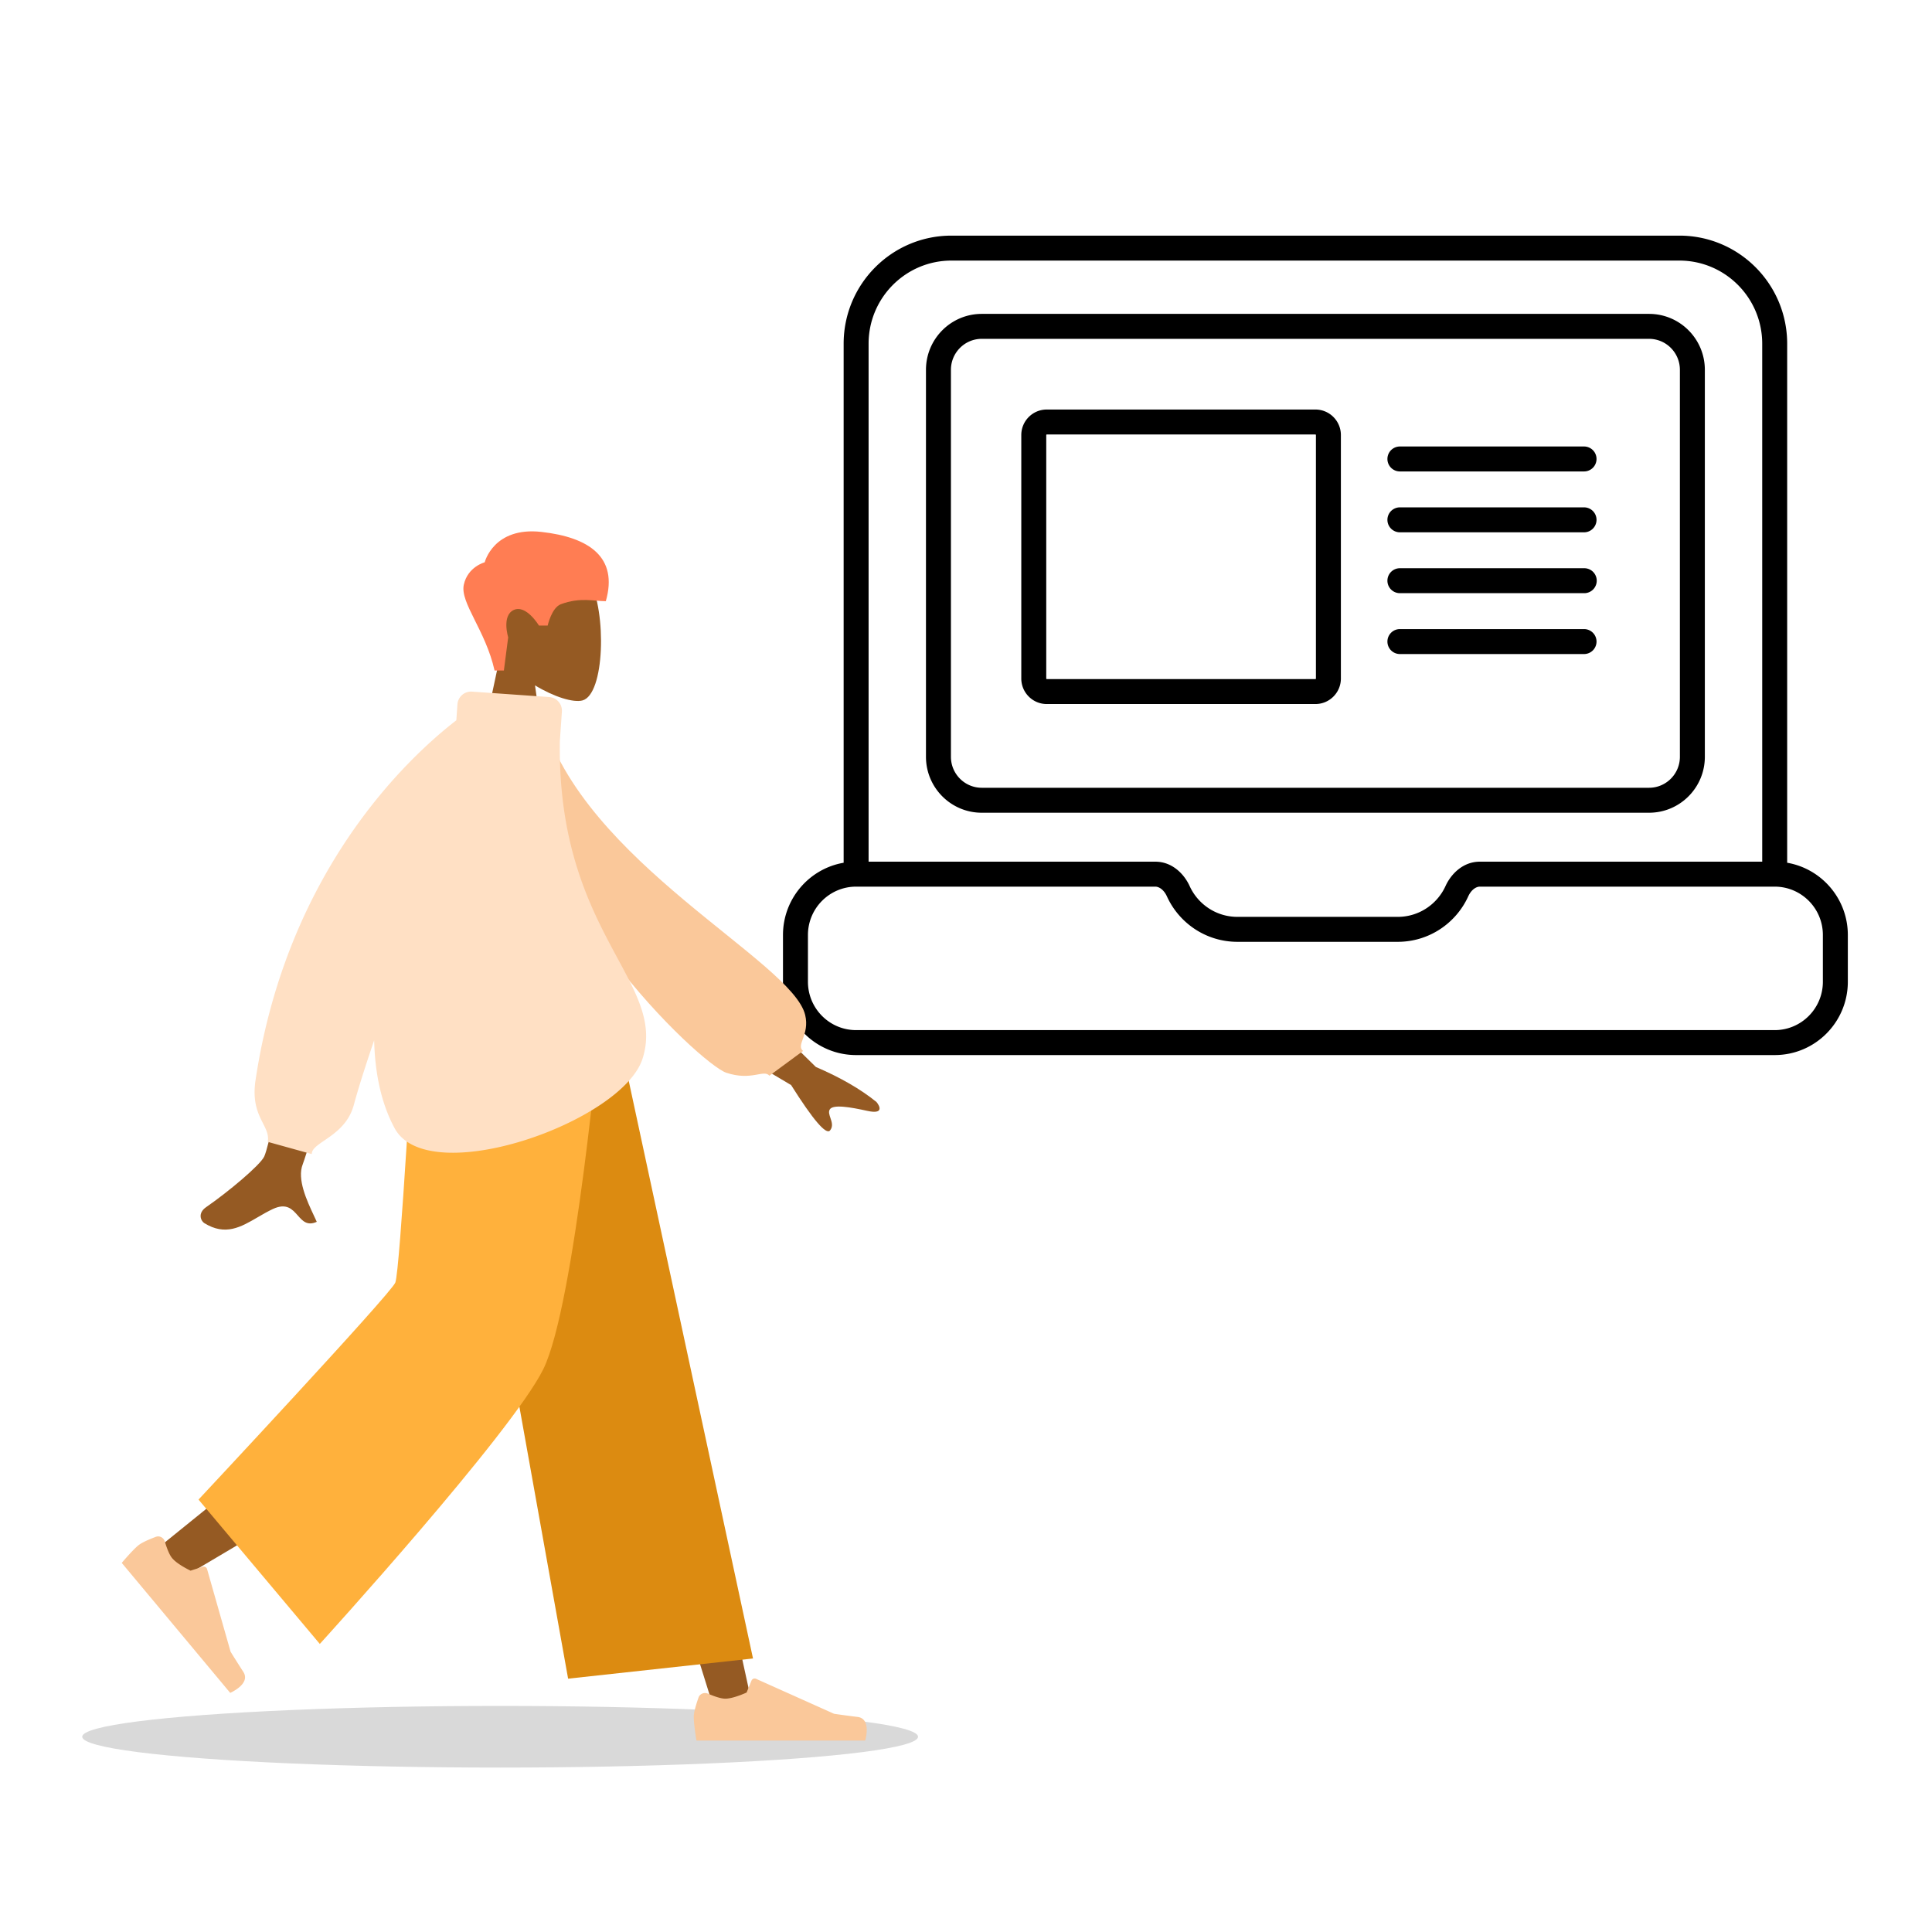 <svg xmlns="http://www.w3.org/2000/svg" width="564" height="564" fill="none"><path fill="#000" fill-rule="evenodd" d="M246.281 100.351c0-17.421 14.078-31.565 31.47-31.565h212.5c17.392 0 31.47 14.144 31.47 31.565v151.506c10.064 1.734 17.708 10.53 17.708 21.101v13.631c0 11.814-9.547 21.411-21.351 21.411H249.923c-11.803 0-21.351-9.597-21.351-21.411v-13.631c0-10.571 7.644-19.367 17.709-21.101zm7.285 151.195h83.708c4.941 0 8.424 3.629 10.009 7.109 2.424 5.323 7.767 9 13.95 9h46.801c6.183 0 11.525-3.677 13.95-9 1.585-3.48 5.068-7.109 10.008-7.109h82.443V100.351c0-13.42-10.839-24.28-24.184-24.28h-212.5c-13.345 0-24.185 10.86-24.185 24.28zm16.747-143.58c0-9.01 7.283-16.335 16.292-16.335h194.792c9.009 0 16.291 7.325 16.291 16.335v112.956c0 9.009-7.282 16.334-16.291 16.334H286.605c-9.009 0-16.292-7.325-16.292-16.334zm16.292-9.05c-4.962 0-9.006 4.041-9.006 9.05v112.956c0 5.009 4.044 9.049 9.006 9.049h194.792c4.962 0 9.006-4.04 9.006-9.049V107.966c0-5.009-4.044-9.05-9.006-9.05zm11.536 28.087c0-4.103 3.318-7.45 7.437-7.45h78.423c4.119 0 7.437 3.347 7.437 7.45v71.074c0 4.103-3.318 7.45-7.437 7.45h-78.423c-4.119 0-7.437-3.347-7.437-7.45zm7.437-.164a.16.16 0 0 0-.152.164v71.074c0 .102.08.164.152.164h78.423a.16.16 0 0 0 .152-.164v-71.074a.16.16 0 0 0-.152-.164zm99.445 7.145a3.643 3.643 0 0 1 3.643-3.643h53.757a3.643 3.643 0 1 1 0 7.286h-53.757a3.643 3.643 0 0 1-3.643-3.643m0 17.768a3.643 3.643 0 0 1 3.643-3.643h53.757a3.643 3.643 0 1 1 0 7.286h-53.757a3.643 3.643 0 0 1-3.643-3.643m0 17.768a3.643 3.643 0 0 1 3.643-3.642h53.757a3.643 3.643 0 1 1 0 7.285h-53.757a3.643 3.643 0 0 1-3.643-3.643m0 17.769a3.643 3.643 0 0 1 3.643-3.643h53.757a3.643 3.643 0 1 1 0 7.286h-53.757a3.643 3.643 0 0 1-3.643-3.643m-155.1 71.543c-7.756 0-14.065 6.313-14.065 14.126v13.631c0 7.813 6.309 14.126 14.065 14.126h268.155c7.757 0 14.066-6.313 14.066-14.126v-13.631c0-7.813-6.309-14.126-14.066-14.126h-86.086c-1.053 0-2.479.869-3.378 2.843-3.559 7.815-11.428 13.266-20.58 13.266h-46.801c-9.153 0-17.021-5.451-20.581-13.266-.899-1.974-2.325-2.843-3.378-2.843z" clip-rule="evenodd"/><ellipse cx="122" cy="9" fill="#000" opacity=".15" rx="122" ry="9" style="mix-blend-mode:multiply" transform="matrix(-1 0 0 1 268 498)"/><path fill="#955A23" fill-rule="evenodd" d="M156.184 200.078c5.655 3.428 11.212 5.084 13.82 4.408 6.541-1.695 7.142-25.756 2.081-35.241s-31.077-13.62-32.389 5.174c-.455 6.522 2.269 12.344 6.293 17.093l-7.216 33.819h20.96z" clip-rule="evenodd"/><path fill="#FF7D53" fill-rule="evenodd" d="M144.378 195.743c-2.631-11.769-10.125-19.791-8.981-25.051s6.102-6.542 6.102-6.542 2.563-10.429 16.536-8.872c13.972 1.558 22.5 7.393 18.817 20.232-3.385 0-7.472-1.231-13.123.878-2.69 1.004-3.848 6.226-3.848 6.226h-2.554s-3.718-6.197-7.331-4.555-1.643 7.981-1.643 7.981l-1.258 9.703z" clip-rule="evenodd"/><path fill="#955A23" fill-rule="evenodd" d="m137.027 298.221 42.865 109.094 28.749 92.23h11.353l-43.952-201.324z" clip-rule="evenodd"/><path fill="#955A23" fill-rule="evenodd" d="M128.396 298.221c-.456 38.336-7.113 89.95-8.177 92.34s-73.428 60.778-73.428 60.778l7.82 8.414s85.383-50.061 89.334-56.738 16.815-68.118 27.142-104.794z" clip-rule="evenodd"/><path fill="#FAC89A" fill-rule="evenodd" d="M48.123 450.022c-.335-1.124-1.515-1.794-2.61-1.386-1.737.648-4.115 1.637-5.197 2.55-1.81 1.527-4.775 5.063-4.775 5.063l31.662 37.943s6.096-2.624 3.825-6.138-3.718-5.885-3.718-5.885l-6.862-24.11a.995.995 0 0 0-1.26-.679l-3.56 1.135s-3.83-1.795-5.369-3.639c-.889-1.066-1.651-3.223-2.136-4.854m158.55 44.398c-1.078-.468-2.356.01-2.749 1.117-.623 1.755-1.397 4.219-1.397 5.638 0 2.375.787 6.932.787 6.932h49.258s1.92-6.382-2.217-6.891a293 293 0 0 1-6.873-.919l-22.772-10.209a1 1 0 0 0-1.335.533l-1.422 3.469s-3.829 1.797-6.224 1.797c-1.379 0-3.503-.794-5.056-1.467" clip-rule="evenodd"/><path fill="#DC8B11" fill-rule="evenodd" d="m165.847 490.046 53.976-5.891-40.002-185.934h-48.344z" clip-rule="evenodd"/><path fill="#FFB13C" fill-rule="evenodd" d="m57.955 437.765 35.405 42.14s55.937-61.432 65.223-80.169 16.695-101.515 16.695-101.515h-54.427s-4.047 72.824-5.456 76.213-57.44 63.331-57.44 63.331" clip-rule="evenodd"/><path fill="#955A23" fill-rule="evenodd" d="M77.114 337.659c2.559-5.221 15.346-72.414 15.346-72.414l19.124.072s-21.848 71.178-23.196 74.535c-1.75 4.362 1.223 10.698 3.239 14.995.312.665.6 1.28.846 1.833-2.797 1.258-4.14-.263-5.557-1.867-1.6-1.811-3.293-3.728-7.278-1.864-1.54.721-2.997 1.572-4.42 2.404-4.917 2.874-9.434 5.514-15.579 1.702-.974-.605-2.041-2.88.538-4.659 6.426-4.43 15.686-12.184 16.937-14.737m161.063-26.181-24.74-24.269-8.217 14.297 25.726 15.252q9.675 15.327 11.366 13.244c.949-1.17.514-2.453.113-3.634-.312-.92-.604-1.779-.204-2.476.915-1.591 6.08-.68 10.945.395 4.864 1.076 3.739-1.327 2.705-2.581q-6.897-5.597-17.694-10.228" clip-rule="evenodd"/><path fill="#FAC89A" fill-rule="evenodd" d="m150.733 210.694 7.551-1.302c11.897 42.286 73.02 71.11 76.772 86.918 1.377 5.797-2.773 8.727-.629 10.493l-9.816 7.226c-1.663-1.951-5.21 1.617-12.617-.879s-61.261-52.385-61.261-102.456" clip-rule="evenodd"/><path fill="#FFE0C4" fill-rule="evenodd" d="M137.808 201.902a3.996 3.996 0 0 0-4.268 3.709l-.324 4.658c-14.212 10.998-49.437 43.862-58.616 105.039-.964 6.427.78 9.869 2.173 12.619.953 1.882 1.742 3.439 1.388 5.407l12.847 3.566c0-1.453 1.619-2.558 3.708-3.984 3.037-2.074 7.067-4.825 8.558-10.309 1.412-5.199 3.481-11.692 5.952-18.915.233 9.566 2.037 18.364 5.968 25.651 9.805 18.179 66.468-1.758 72.388-20.304 3.159-9.896-1.324-18.204-7.252-29.193-7.525-13.948-17.38-32.215-16.893-63.53l.595-8.561a4.003 4.003 0 0 0-3.712-4.27z" clip-rule="evenodd"/></svg>
